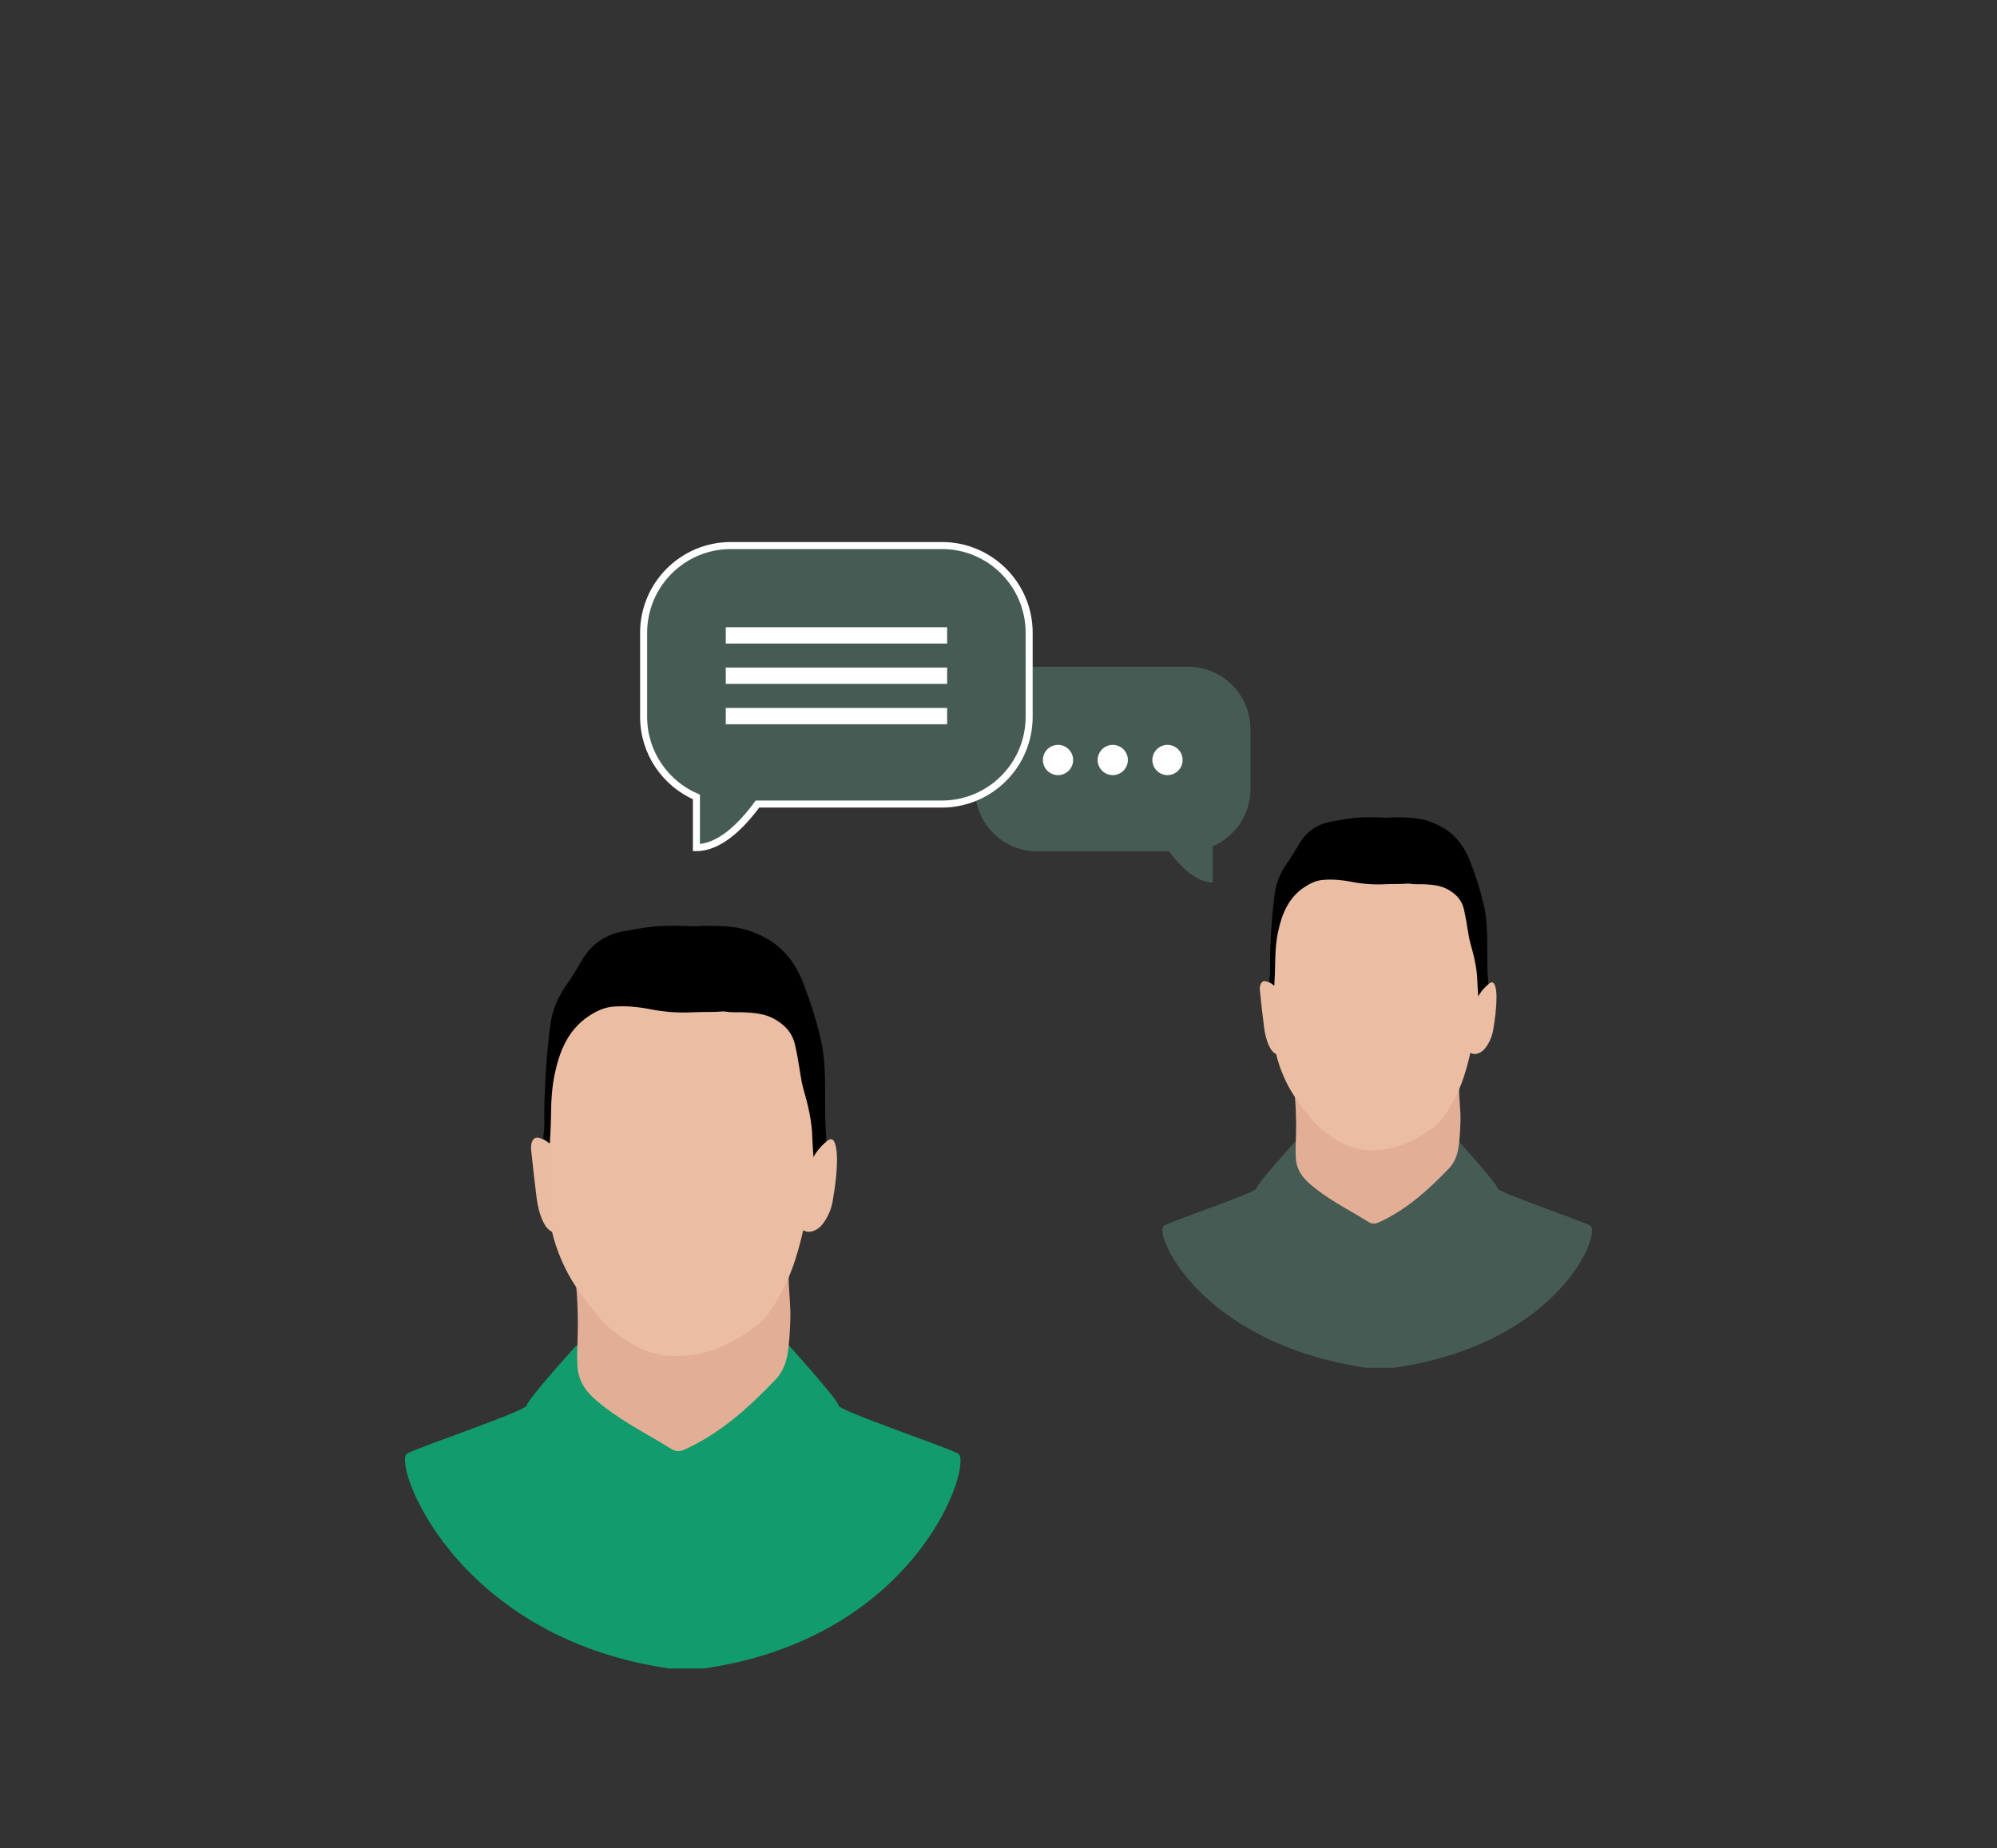 <svg xmlns="http://www.w3.org/2000/svg" id="Layer_1" viewBox="0 0 338.2 313.1"><rect x="0" y="0" width="338.2" height="313.1" fill="#333333" stroke="none"/><defs><style>      .st0 {        fill: #e2af96;      }      .st1 {        fill: #fff;      }      .st2 {        stroke: #fff;        stroke-miterlimit: 10;        stroke-width: 1.19px;      }      .st2, .st3 {        fill: #465b53;      }      .st4 {        fill: #ebbda3;      }      .st5 {        fill: #eabda2;      }      .st6 {        fill: #129b6d;      }    </style></defs><g><path class="st3" d="M175.69,112.95h25.53c5.83,0,10.55,4.73,10.55,10.55v10.16c0,4.35-2.63,8.08-6.39,9.7v6.13c-2.8,0-5.44-2.63-7.39-5.27h-22.31c-5.83,0-10.55-4.73-10.55-10.55v-10.16c0-5.83,4.73-10.55,10.55-10.55Z"></path><g><circle class="st1" cx="179.18" cy="128.74" r="2.56"></circle><circle class="st1" cx="188.45" cy="128.74" r="2.56"></circle><circle class="st1" cx="197.72" cy="128.74" r="2.56"></circle></g></g><g><path class="st6" d="M97.58,227.94s-8.36,9.24-8.36,10.12-17.61,6.82-20.25,8.14,7.7,31.15,44.45,36.44h5.72c36.75-5.28,45.74-35.12,43.1-36.44s-20.25-7.26-20.25-8.14c0-.88-8.36-10.12-8.36-10.12h-36.06Z"></path><path class="st0" d="M97.53,216.98c1.55,2.14,3.14,4.15,4.97,5.97,3.04,3.02,6.76,4.66,10.88,5.11,2.32.25,4.74.02,7-.84,2.18-.83,4.27-1.85,6.26-3.11,2.69-1.7,4.64-4.04,6.05-6.88.22-.43.43-.87.63-1.28.18,0,.24.09.24.2-.02,2.48.39,4.95.28,7.44-.08,1.95-.15,3.91-.48,5.84-.28,1.63-.9,3.1-2.05,4.3-4.29,4.49-8.85,8.63-14.47,11.39-.37.18-.73.35-1.11.51-.65.26-1.3.26-1.92-.12-3.82-2.38-7.86-4.39-11.44-7.16-.91-.71-1.81-1.44-2.59-2.3-1.2-1.32-1.89-2.83-1.99-4.65-.13-2.52.1-5.03.07-7.55-.03-2.03-.09-4.06-.29-6.08-.02-.25-.04-.51-.05-.77Z"></path><path class="st4" d="M92.99,204.81c-.23-5.26-.1-9.36-.01-13.45.05-2.37.06-4.74.29-7.1.26-2.64.87-5.2,1.91-7.63,1.39-3.25,3.99-5.2,7.28-6.29.9-.29,1.87-.26,2.81-.18,1.99.17,3.96.4,5.93.77,1.3.24,2.6.35,3.93.32,2.78-.06,5.57-.13,8.35-.13,1.84,0,3.69.07,5.52.29,1.58.19,2.93.94,4.14,1.92,1.15.93,1.54,2.29,1.81,3.67.38,1.96.66,3.93,1.08,5.88.33,1.54.88,3.04,1.19,4.58.82,4.01.9,8.06.34,12.12-.65,4.66-1.43,9.28-2.87,13.78-.91,2.85-2.19,5.51-3.78,8.04-.93,1.49-2.13,2.71-3.56,3.73-2.63,1.87-5.45,3.42-8.6,4.1-3.87.83-7.67.68-11.28-1.33-2.58-1.43-4.79-3.22-6.63-5.51-1.86-2.32-3.68-4.68-5.01-7.35-1.79-3.58-2.83-7.36-2.83-10.22Z"></path><path d="M137.81,196.54c-.08-1.28-.21-2.55-.24-3.83-.07-2.8-.71-5.49-1.48-8.15-.27-.93-.43-1.89-.58-2.85-.24-1.59-.52-3.17-.87-4.73-.49-2.16-1.85-3.48-3.65-4.45-1.48-.79-3.06-.94-4.68-1.04-1.17-.07-2.35.06-3.52-.14-.11-.02-.22-.03-.32-.02-1.68.14-3.36.05-5.03.14-2.48.13-4.92-.04-7.35-.52-2.04-.4-4.09-.6-6.18-.44-1.6.12-2.95.77-4.26,1.65-3.41,2.29-4.88,5.84-5.71,9.78-.5,2.38-.61,4.81-.63,7.24-.01,1.49-.12,2.98-.19,4.47-1.05-.38-1.2-.58-1.04-1.63.16-1,.11-2.02.1-3.02,0-2.43.1-4.86.25-7.28.18-2.83.43-5.65.83-8.46.33-2.3,1.22-4.3,2.48-6.13,1.01-1.45,1.93-2.96,2.83-4.49,1.67-2.82,4.08-4.39,7.19-4.92,2.15-.37,4.28-.81,6.47-.87,1.71-.05,3.42-.05,5.13.06.68.04,1.36-.1,2.04-.09,2.5.03,4.99,0,7.42.82,2.04.7,3.95,1.68,5.53,3.18,1.63,1.55,2.83,3.5,3.66,5.65,1.2,3.1,2.22,6.26,2.97,9.51.64,2.76.75,5.6.76,8.4,0,2.81-.05,5.62.2,8.42.05.6-.03,1.06-.52,1.47-.77.65-1.08,1.65-1.59,2.5-.06-.04-.08-.09-.07-.15.01-.05.03-.08.04-.08Z"></path><path class="st4" d="M141.75,196.18c.01,2.35-.3,4.84-.74,7.32-.23,1.31-.75,2.52-1.52,3.61-.37.53-.82.98-1.41,1.27-.64.31-1.28.41-1.95.08-.44-.22-.65-.47-.54-1.06.62-3.09.9-6.24,1.45-9.34.35-1.95,1.52-3.57,3.09-4.83.59-.47,1-.31,1.27.44.27.75.32,1.54.34,2.51Z"></path><path class="st5" d="M93.75,208.8c-.9-.38-1.39-1.06-1.76-1.83-.62-1.3-.94-2.7-1.12-4.11-.33-2.57-.6-5.14-.88-7.72-.06-.55-.12-1.12.09-1.67.25-.67.63-.88,1.31-.69.25.07.49.19.73.29.78.31,1.11.82,1.09,1.72-.08,3.41-.18,6.83.14,10.24.11,1.22.26,2.44.41,3.78Z"></path></g><g><path class="st3" d="M219.27,193.46s-6.47,7.15-6.47,7.83-13.62,5.28-15.66,6.3,5.96,20.03,34.38,24.12h4.43c28.42-4.08,35.38-23.1,33.34-24.12s-15.66-5.62-15.66-6.3c0-.68-6.47-7.83-6.47-7.83h-27.89Z"></path><path class="st0" d="M219.23,184.98c1.2,1.65,2.43,3.21,3.85,4.62,2.36,2.33,5.23,3.61,8.42,3.95,1.79.19,3.67.02,5.42-.65,1.69-.64,3.31-1.43,4.84-2.4,2.08-1.32,3.59-3.13,4.68-5.32.17-.34.33-.67.49-.99.14,0,.18.07.18.16-.02,1.92.3,3.83.22,5.75-.06,1.51-.11,3.02-.37,4.51-.22,1.26-.7,2.4-1.58,3.32-3.32,3.47-6.85,6.67-11.19,8.81-.28.14-.57.27-.86.39-.51.2-1.01.2-1.48-.09-2.95-1.84-6.08-3.4-8.85-5.54-.71-.55-1.4-1.11-2.01-1.78-.93-1.02-1.46-2.19-1.54-3.6-.1-1.95.08-3.89.05-5.84-.02-1.57-.07-3.14-.22-4.7-.02-.2-.03-.4-.04-.59Z"></path><path class="st4" d="M215.72,175.56c-.18-4.07-.07-7.24,0-10.41.04-1.83.04-3.66.23-5.49.2-2.04.67-4.02,1.48-5.9,1.08-2.51,3.09-4.03,5.63-4.86.69-.23,1.44-.2,2.17-.14,1.54.13,3.07.31,4.58.6,1,.19,2.01.27,3.04.25,2.15-.05,4.31-.1,6.46-.1,1.42,0,2.85.05,4.27.23,1.22.15,2.27.73,3.21,1.48.89.72,1.19,1.77,1.4,2.84.29,1.51.51,3.04.83,4.55.26,1.19.68,2.35.92,3.54.64,3.1.7,6.23.26,9.37-.5,3.6-1.11,7.18-2.22,10.66-.7,2.2-1.7,4.26-2.92,6.22-.72,1.15-1.65,2.1-2.76,2.89-2.03,1.45-4.21,2.64-6.65,3.17-2.99.65-5.93.52-8.72-1.03-1.99-1.11-3.71-2.49-5.13-4.26-1.44-1.8-2.84-3.62-3.87-5.68-1.38-2.77-2.19-5.69-2.19-7.91Z"></path><path d="M250.38,169.17c-.06-.99-.16-1.97-.19-2.96-.05-2.17-.55-4.24-1.14-6.3-.21-.72-.33-1.46-.45-2.2-.19-1.23-.4-2.45-.67-3.66-.38-1.67-1.43-2.69-2.83-3.44-1.15-.61-2.37-.73-3.62-.81-.91-.06-1.82.05-2.72-.11-.08-.01-.17-.02-.25-.02-1.3.11-2.6.04-3.89.11-1.92.1-3.8-.03-5.69-.4-1.58-.31-3.17-.46-4.78-.34-1.24.09-2.28.59-3.3,1.27-2.64,1.77-3.77,4.51-4.41,7.57-.39,1.84-.47,3.72-.49,5.6-.01,1.15-.09,2.31-.14,3.46-.81-.3-.93-.45-.8-1.26.12-.78.08-1.56.08-2.34,0-1.88.07-3.76.19-5.63.14-2.19.34-4.37.64-6.55.25-1.78.94-3.32,1.92-4.74.78-1.12,1.49-2.29,2.19-3.47,1.29-2.18,3.15-3.39,5.56-3.81,1.66-.29,3.31-.62,5-.67,1.32-.04,2.65-.04,3.97.05.52.03,1.05-.07,1.58-.07,1.93.02,3.86,0,5.74.63,1.58.54,3.05,1.3,4.27,2.46,1.26,1.2,2.19,2.7,2.83,4.37.93,2.39,1.71,4.84,2.3,7.35.5,2.13.58,4.33.59,6.5,0,2.17-.04,4.35.16,6.51.04.47-.02.82-.4,1.14-.59.5-.84,1.27-1.23,1.93-.04-.03-.06-.07-.05-.11,0-.04.02-.06.03-.06Z"></path><path class="st4" d="M253.43,168.89c.01,1.82-.24,3.75-.57,5.66-.18,1.01-.58,1.95-1.17,2.79-.29.41-.63.76-1.09.98-.49.24-.99.32-1.5.06-.34-.17-.51-.36-.41-.82.48-2.39.7-4.83,1.12-7.22.27-1.51,1.18-2.76,2.39-3.73.46-.37.77-.24.98.34.21.58.25,1.19.26,1.94Z"></path><path class="st5" d="M216.31,178.65c-.7-.29-1.07-.82-1.36-1.42-.48-1.01-.73-2.08-.87-3.18-.26-1.98-.47-3.98-.68-5.97-.05-.43-.09-.87.07-1.29.2-.52.49-.68,1.01-.54.19.05.38.15.56.22.6.24.85.63.84,1.33-.06,2.64-.14,5.28.11,7.92.09.95.2,1.89.31,2.92Z"></path></g><g><path class="st2" d="M159.52,92.41h-35.74c-8.16,0-14.78,6.62-14.78,14.78v14.23c0,6.09,3.68,11.31,8.94,13.58v8.58c3.92,0,7.62-3.68,10.34-7.38h31.23c8.16,0,14.78-6.62,14.78-14.78v-14.23c0-8.16-6.62-14.78-14.78-14.78Z"></path><g><rect class="st1" x="122.91" y="106.25" width="37.49" height="2.76"></rect><rect class="st1" x="122.91" y="113.08" width="37.49" height="2.76"></rect><rect class="st1" x="122.91" y="119.92" width="37.49" height="2.76"></rect></g></g></svg>